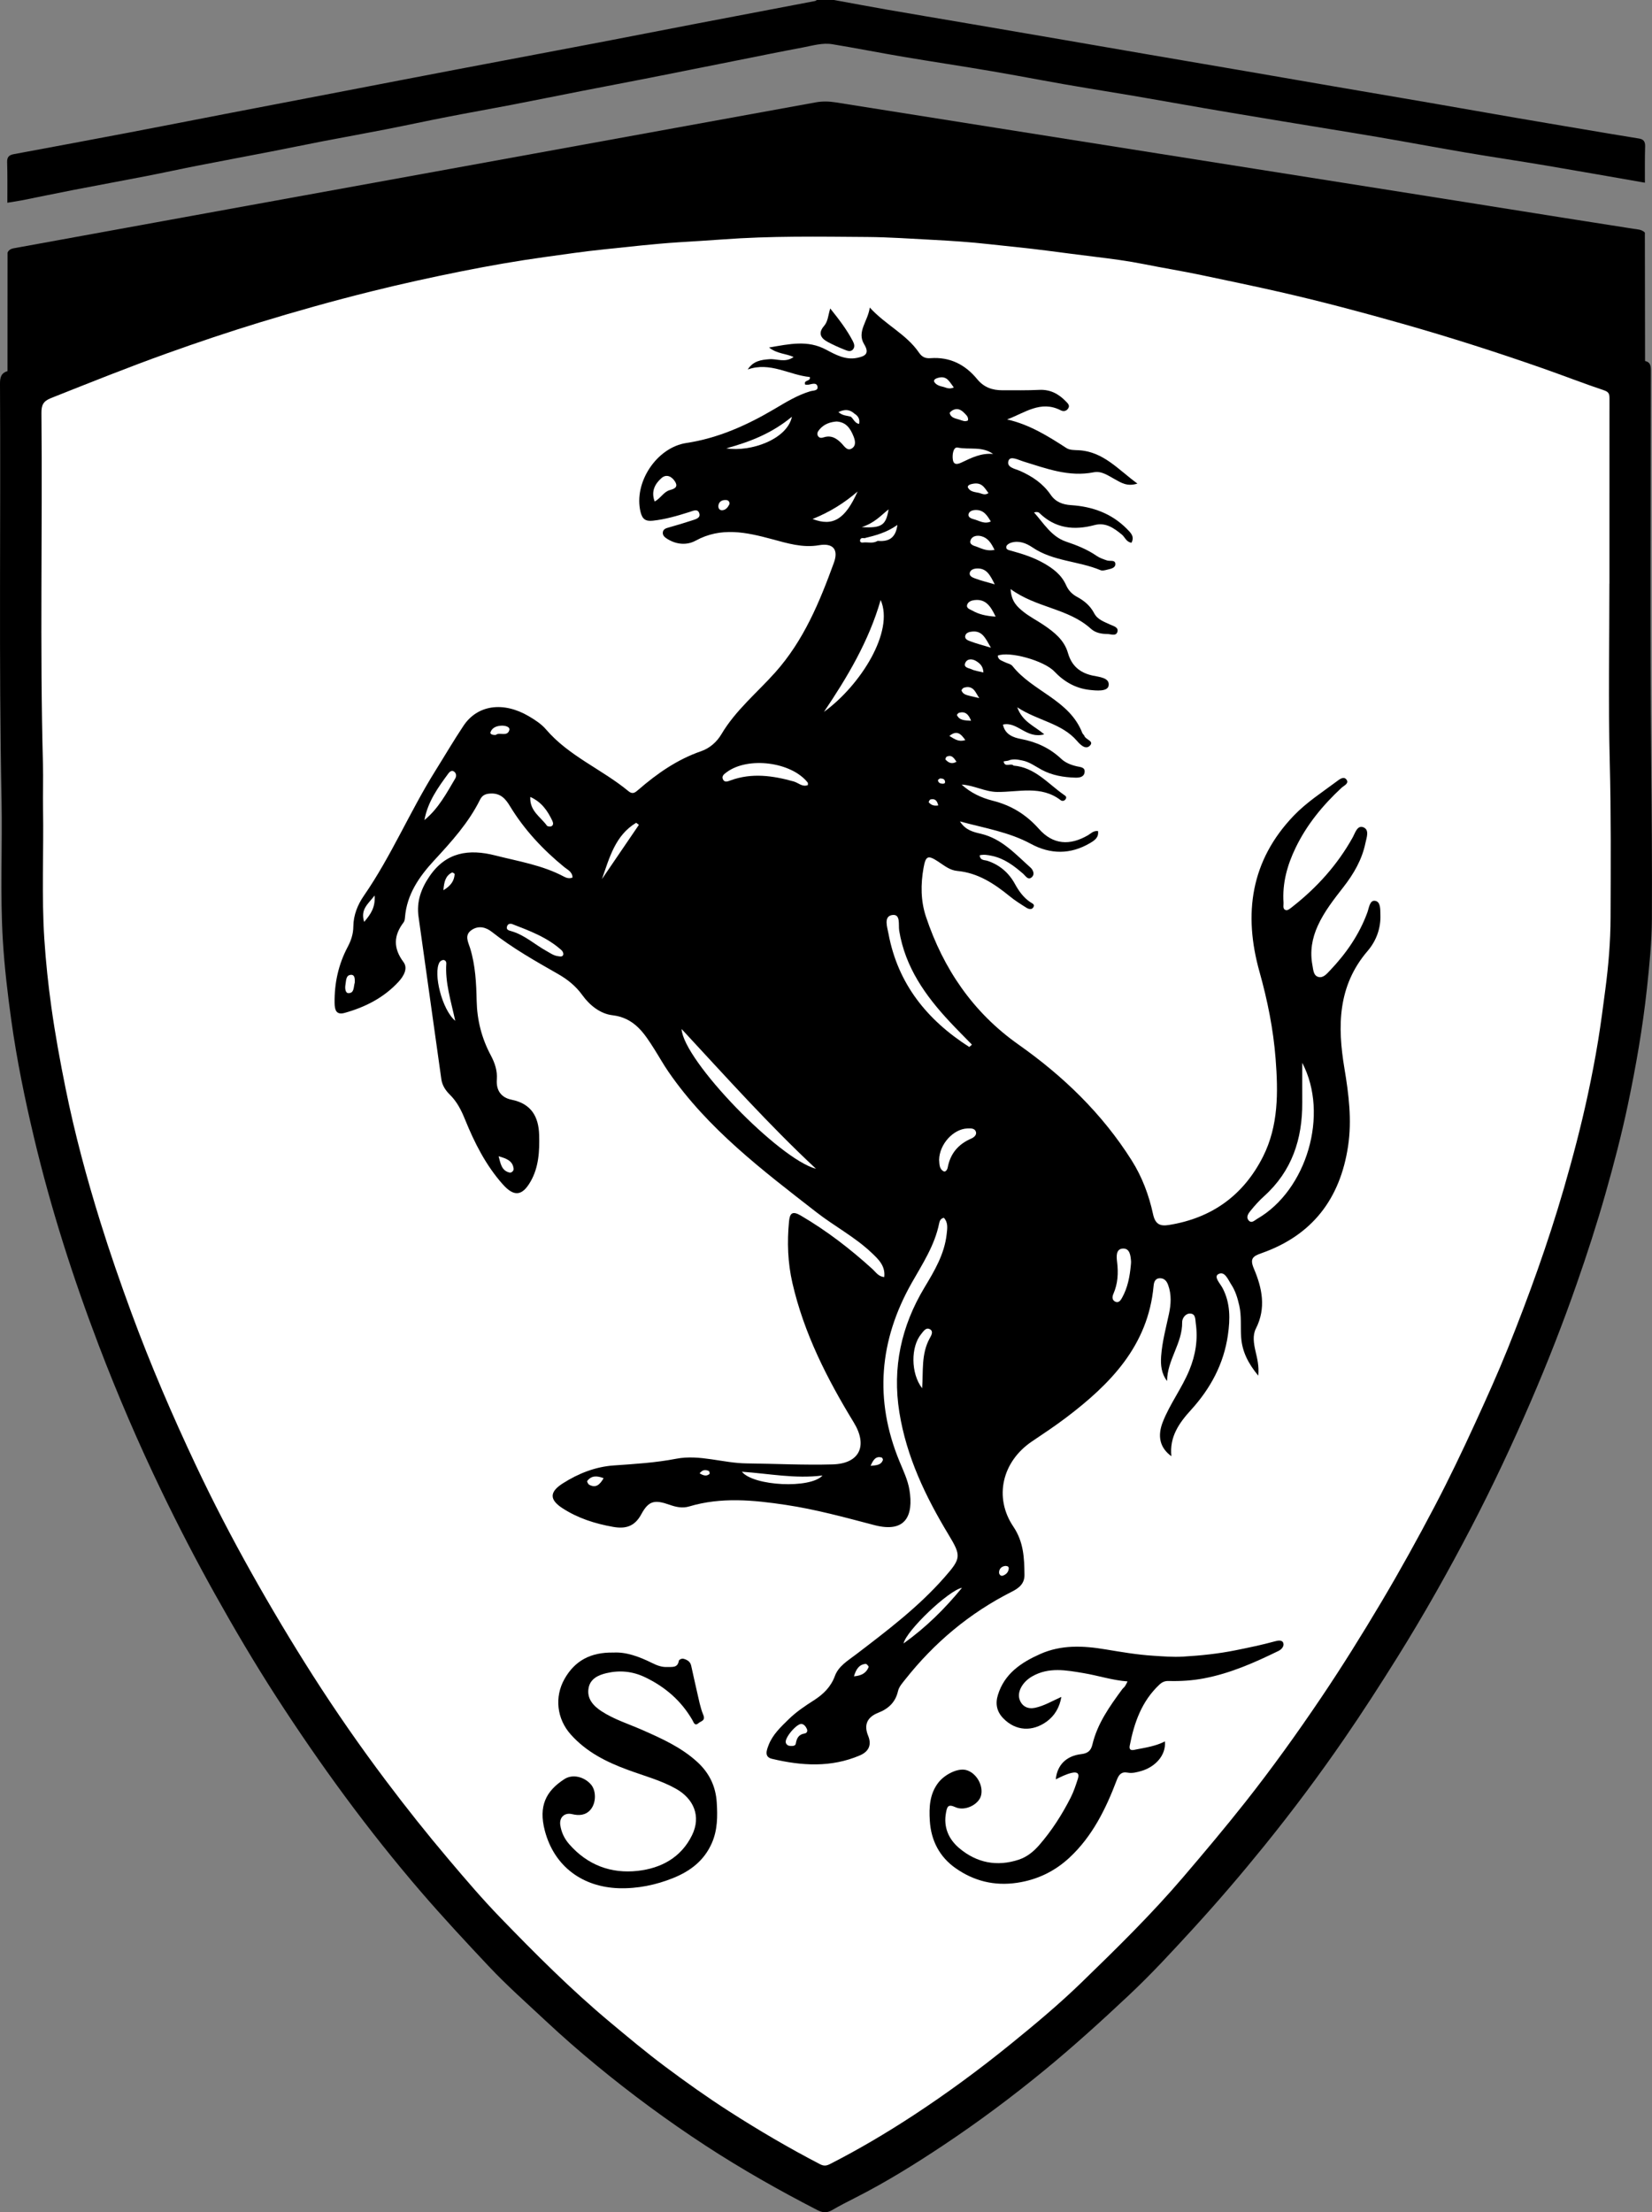 <?xml version="1.0" encoding="UTF-8"?>
<svg id="Layer_1" data-name="Layer 1" xmlns="http://www.w3.org/2000/svg" viewBox="0 0 595.28 796.82">
  <rect x="0" y="0" width="595.28" height="796.82" fill="#808080" stroke="none"/>
  <defs>
    <style>
      .cls-1 {
        fill: #fff;
      }
    </style>
  </defs>
  <path d="M592.77,130.03c1.92.39,2.1,1.71,2.1,3.41-.04,46.74-.34,93.48.12,140.21.19,19.1.34,38.2.25,57.3-.04,8.4-.9,16.81-1.8,25.2-1.52,14.05-3.95,27.93-6.85,41.73-2.26,10.74-5.04,21.36-8.04,31.92-3.12,10.99-6.64,21.86-10.41,32.64-5,14.33-10.53,28.45-16.55,42.38-6.6,15.3-13.68,30.38-21.37,45.15-8.31,15.97-17.14,31.64-26.68,46.92-6.19,9.91-12.51,19.72-19.13,29.34-9.12,13.26-18.75,26.14-28.88,38.65-8.21,10.14-16.68,20.04-25.49,29.66-7.52,8.21-15.05,16.4-23.16,24.01-9.88,9.28-19.91,18.39-30.4,27.01-11.73,9.63-23.87,18.68-36.49,27.08-10.22,6.8-20.65,13.29-31.62,18.86-2.89,1.47-5.79,2.94-8.59,4.57-1.86,1.08-3.42.91-5.28-.05-13.81-7.11-27.31-14.75-40.33-23.25-13.63-8.9-26.72-18.55-39.27-28.89-6.25-5.14-12.35-10.48-18.28-16.02-6.87-6.43-13.93-12.66-20.38-19.51-8.3-8.82-16.56-17.68-24.48-26.87-19.11-22.18-36.32-45.75-52.2-70.31-7.82-12.1-15.13-24.51-22.16-37.1-6.75-12.09-13.12-24.39-19.13-36.85-8.3-17.21-15.86-34.75-22.67-52.61-9.32-24.46-17.29-49.35-23.34-74.83-3.32-13.98-6.21-28.03-8.19-42.27-1.32-9.52-2.45-19.05-3.04-28.65-1.03-16.95-.14-33.92-.48-50.87C-.46,238.11.3,188.22,0,138.33c-.01-2.3.32-3.95,2.7-4.65.73-1.16,1.93-1.64,3.12-2.15,26.56-11.45,53.68-21.36,81.29-29.98,26.22-8.19,52.81-14.86,79.79-20,20.98-4,42.1-7.05,63.37-9.02,13.65-1.27,27.31-2.06,41.01-2.64,14.06-.59,28.12-.55,42.16-.27,13.43.27,26.85,1.16,40.26,2.29,31.14,2.63,61.97,7.23,92.55,13.6,27.55,5.74,54.73,12.9,81.62,21.2,20,6.17,39.77,12.99,59.35,20.36,1.96.74,4.24.98,5.55,2.96Z"/>
  <path class="cls-1" d="M579.93,210.24c0,21.44-.42,42.89.13,64.31.48,18.67.35,37.32.29,55.98-.03,8.61-.75,17.23-1.88,25.8-.81,6.16-1.6,12.32-2.6,18.45-1.05,6.44-2.29,12.84-3.65,19.21-2.46,11.49-5.45,22.85-8.72,34.13-5.69,19.61-12.62,38.78-20.23,57.71-3.61,8.96-7.6,17.78-11.63,26.58-4.67,10.19-9.5,20.3-14.71,30.21-6.1,11.61-12.44,23.08-19.15,34.37-6.96,11.71-14.15,23.26-21.76,34.54-8.67,12.85-17.7,25.42-27.31,37.59-7.27,9.2-14.81,18.15-22.42,27.06-11.45,13.4-24.03,25.7-36.65,37.94-8.06,7.81-16.7,15.02-25.44,22.11-11.34,9.2-23.08,17.84-35.29,25.82-9.64,6.3-19.57,12.17-29.85,17.41-1.27.65-2.23.75-3.59.04-11.2-5.81-22.06-12.19-32.69-19-7.96-5.1-15.66-10.58-23.22-16.23-6.8-5.09-13.33-10.56-19.86-16.01-13.97-11.67-26.8-24.53-39.43-37.58-6.47-6.68-12.52-13.77-18.54-20.88-7.84-9.25-15.37-18.72-22.65-28.4-9.26-12.3-18.05-24.93-26.34-37.91-7.73-12.11-15.09-24.43-22.12-36.96-7.09-12.63-13.77-25.48-19.95-38.56-8.54-18.08-16.44-36.44-23.36-55.23-3.97-10.79-7.74-21.65-11.15-32.61-4.93-15.83-9.24-31.83-12.53-48.12-1.96-9.69-3.74-19.38-5.11-29.17-1.15-8.19-2.01-16.39-2.55-24.65-1.01-15.66-.19-31.32-.46-46.97-.09-5.32.11-10.64-.03-15.95-1.15-42.15-.14-84.31-.55-126.47-.03-2.8.59-4.28,3.41-5.4,13.92-5.53,27.83-11.11,41.93-16.16,10.97-3.93,22.02-7.64,33.17-11.06,13.3-4.07,26.69-7.82,40.18-11.18,10.84-2.7,21.77-5.1,32.73-7.29,9.93-1.98,19.91-3.74,29.94-5.12,7.07-.98,14.15-2.03,21.27-2.76,8.98-.92,17.94-1.98,26.96-2.56,5.24-.34,10.49-.63,15.73-1.02,17.41-1.31,34.84-1.02,52.26-.89,7.98.06,15.98.64,23.96,1.05,6.58.34,13.18.79,19.73,1.52,7.02.79,14.06,1.43,21.07,2.35,5.83.76,11.68,1.53,17.52,2.24,5.83.71,11.66,1.47,17.41,2.62,6.88,1.38,13.81,2.49,20.68,3.94,9.56,2.01,19.11,3.99,28.63,6.16,14.79,3.38,29.44,7.28,44.02,11.42,16.9,4.8,33.63,10.15,50.21,15.95,7.46,2.61,14.83,5.49,22.32,8,1.79.6,1.9,1.5,1.9,2.95-.02,12.35-.01,24.7-.01,37.05v29.59Z"/>
  <g>
    <path d="M419.77,627.28c.43,5.07-3.64,9.17-8.45,10.58-1.59.46-3.28.93-4.99.61-2.28-.42-3.19.75-3.94,2.74-3.92,10.34-8.77,20.2-17,27.86-5.3,4.93-11.6,8-18.91,9.08-8.15,1.21-15.52-.62-22.12-5.25-5.82-4.08-8.87-9.98-9.31-17.08-.3-4.83-.09-9.65,3.06-13.74,2.2-2.86,6.95-5.38,10.07-4.53,3.67,1,6.32,5.65,5.29,9.3-.89,3.15-5.8,5.62-9.2,4.06-2.68-1.23-2.99-.14-3.38,1.96-1,5.27.97,9.61,4.78,12.82,6.27,5.28,13.58,6.73,21.46,4.12,2.93-.97,5.31-2.91,7.32-5.22,4.53-5.2,8.23-10.98,11.35-17.12,1.09-2.14,1.85-4.46,2.59-6.75.63-1.93-.17-2.63-2.2-2.17-2.03.46-3.86,1.42-5.75,2.34.47-5.07,3.72-8.45,9.13-9.08,2.34-.27,3.52-1.17,4.06-3.45,1.79-7.57,6.22-13.76,10.72-19.89.3-.41.75-.72,1.03-1.14.36-.53.62-1.13.92-1.71-5.44-.4-10.56-2.11-15.83-2.99-6.28-1.05-12.58-2.28-18.61,1.21-3.42,1.98-5.42,5.53-4.46,8.3.86,2.48,2.98,3.53,5.57,2.98,3.31-.71,6.17-2.45,9.48-3.93-.63,3.79-2.42,6.77-5.21,8.82-5.12,3.77-11.2,3.58-15.75-1.13-2.34-2.42-2.88-5.24-1.91-8.38,2.36-7.69,8.38-11.7,15.21-14.74,7.61-3.4,15.49-3.03,23.54-1.69,5.71.95,11.43,1.93,17.26,2.3,3.57.23,7.16.52,10.7.31,6.37-.37,12.73-1.03,19.02-2.3,4.75-.96,9.48-1.94,14.15-3.22.97-.26,2.57-.61,2.97.66.36,1.13-.64,2.28-1.74,2.81-8.63,4.21-17.36,8.09-26.9,9.89-4.21.8-8.4,1.05-12.64.94-1.37-.04-2.35.35-3.37,1.31-6.38,5.97-9.09,13.7-10.69,21.96-.43,2.22,1.48,1.55,2.37,1.38,3.5-.67,7.05-1.22,10.31-2.89Z"/>
    <path d="M221.02,595.23c4.53-.29,9.32,1.45,13.94,3.75,1.77.88,3.51,1.54,5.52,1.45,1.76-.08,3.7.38,4.13-2.25.05-.3.91-.98,1.9-.66,1.34.42,2.24,1.08,2.55,2.43.71,3.09,1.34,6.19,2.07,9.27.68,2.83,1.17,5.76,2.28,8.43.91,2.18-.88,2.24-1.72,3-1.38,1.24-1.78-.41-2.17-1.07-4.04-6.99-9.81-11.98-17.06-15.46-4.54-2.18-9.2-2.6-13.95-1.48-2.87.68-5.78,1.97-6.41,5.31-.73,3.87,1.71,6.47,4.59,8.37,4.54,2.98,9.77,4.59,14.72,6.77,7.04,3.11,14.03,6.22,19.86,11.55,4.4,4.02,6.64,8.87,7,14.57.31,4.95.32,9.9-1.79,14.68-2.79,6.33-7.8,10.07-13.86,12.52-6.25,2.53-12.91,3.89-19.64,3.69-12.85-.4-23.26-7.66-26.68-20.8-2.29-8.8.4-14.2,7.09-18.51,2.99-1.92,7.22-.81,9.6,2.01,1.86,2.2,1.89,6.55-.21,9.02-1.72,2.02-4.12,2.21-6.62,1.6-2.72-.66-4.67,1.14-4.27,3.94.38,2.62,1.49,4.92,3.24,6.91,6.56,7.49,15.05,10.66,24.68,9.58,8.38-.94,15.58-4.76,19.53-12.79,3.41-6.92.57-13.19-5.69-16.74-5.44-3.08-11.56-4.68-17.41-6.84-7.73-2.84-14.91-6.42-20.55-12.72-5.05-5.63-5.97-13.52-2.26-20.06,3.69-6.51,9.35-9.62,17.58-9.48Z"/>
  </g>
  <g>
    <g>
      <path d="M363.28,273.98c-.55.09-1.09.17-1.64.26.4,2.38,2.64.44,3.59,1.52,7.68.63,12.35,6.46,18.07,10.47.45.32,1.14.65.8,1.4-.39.85-1.29,1.05-1.9.58-7.06-5.43-15.15-2.88-22.87-2.96-4.45-.05-8.34-2.42-12.82-2.66,3.22,2.95,7.12,4.78,11.14,5.79,6.74,1.69,12.09,4.97,16.74,10.2,5.05,5.69,11.12,6.08,17.7,2.23,1.02-.6,1.83-1.64,3.56-1.49.35,2.35-1.25,3.39-2.9,4.36-7.04,4.14-14.25,4.07-21.28.26-7.87-4.26-16.54-5.63-25.57-8.08,2.05,3.22,4.9,3.82,7.57,4.45,7.54,1.78,12.44,7.34,17.85,12.16.92.82,1.55,2.3.67,3.28-1.43,1.6-2.43-.27-3.29-1.02-3.36-2.92-6.83-5.55-11.33-6.48-1.47-.3-2.89-.57-4.36-.18.2,1.94,1.78,1.64,2.81,1.98,4.41,1.46,7.7,4.33,9.88,8.3,1.43,2.6,3.06,4.88,5.48,6.54.75.51,1.87.82,1.15,1.94-.6.94-1.72.59-2.47.12-2.05-1.29-4.12-2.58-5.99-4.11-5.61-4.57-11.5-8.47-18.97-9.15-2.69-.25-4.7-1.97-6.86-3.38-3.66-2.39-4.47-2.09-5.25,2.27-1.05,5.91-1.04,11.87.87,17.6,6.27,18.81,17.02,34.54,33.3,46.02,16.21,11.43,30.19,24.9,40.83,41.75,3.79,6.01,6.22,12.54,7.7,19.37.78,3.62,2.51,4.41,5.68,3.9,15.48-2.46,26.9-10.68,33.94-24.62,5.62-11.14,5.47-23.27,4.54-35.27-.82-10.6-2.91-20.99-5.8-31.29-5.84-20.8-3.25-40.03,12.38-56.29,4.58-4.76,10.07-8.29,15.29-12.19,1.04-.77,2.6-2.1,3.61-.83,1.16,1.44-.86,2.22-1.73,3.03-6.74,6.26-12.5,13.24-16.53,21.58-3.03,6.26-4.84,12.78-4.36,19.8.07.96-.45,2.41.94,2.68.65.13,1.57-.68,2.25-1.21,8.83-6.92,16.2-15.08,21.7-24.93.88-1.57,1.67-4.56,3.84-3.72,2.33.9,1.19,3.71.77,5.73-1.23,5.93-4.19,11.02-7.86,15.74-3.45,4.44-6.95,8.84-9.3,14.01-2.07,4.54-2.88,9.27-1.93,14.21.31,1.62.33,3.73,2.14,4.23,1.73.48,3.05-1.13,4.18-2.32,5.82-6.11,10.55-12.92,13.48-20.92.59-1.62.84-4.46,2.75-4.18,2.1.3,1.87,3.15,1.94,5.01.2,4.92-1.54,9.49-4.61,13.06-10.81,12.59-10.88,27.14-8.36,42.23,1.56,9.33,2.75,18.61,1.32,28.09-2.86,18.97-12.91,32.08-31.12,38.5-3.16,1.11-4.38,1.93-2.81,5.61,2.96,6.96,4.48,14.17.72,21.57-1.26,2.47-.77,5.35-.16,8.07.59,2.62,1.34,5.23,1.01,8.89-3.72-4.5-5.82-8.75-6.17-13.88-.26-3.78.18-7.59-.67-11.36-.61-2.7-1.4-5.32-2.91-7.61-1.15-1.75-2.33-5-4.66-3.7-1.72.96.71,3.39,1.56,5.02,2.84,5.41,2.74,11.18,1.91,16.92-1.49,10.38-6.26,19.23-13.29,26.95-4.25,4.66-7.84,9.69-7.07,16.68-4.13-3-5.13-7.18-3.09-12.36,2.57-6.52,6.87-12.13,9.55-18.63,2.27-5.51,3.15-11.07,2.32-16.92-.2-1.44,0-3.43-2.06-3.47-1.73-.03-2.87,1.78-2.84,3.12.13,7.53-5.4,13.58-5.44,21.17-2.06-2.69-2.37-5.77-2.13-9,.38-5.18,1.74-10.17,2.82-15.21.74-3.46.94-6.94-.29-10.34-.49-1.34-1.31-2.48-2.93-2.47-1.85,0-2.21,1.5-2.33,2.84-2,21.47-15.54,35.26-31.53,47.38-3.99,3.02-8.18,5.79-12.33,8.59-10.65,7.19-13.81,20.07-6.67,30.66,3.72,5.52,3.94,11.27,4.01,17.34.04,3.3-2.08,4.85-4.62,6.13-15.16,7.66-27.86,18.3-38.38,31.61-1.04,1.32-2.21,2.57-2.59,4.23-.9,3.94-3.45,6.3-7.06,7.71-4,1.56-5.32,4.32-3.68,8.32,1.38,3.37.11,5.73-2.94,7.04-10.39,4.47-21.07,3.79-31.73,1.25-2.89-.69-1.87-3.18-1.21-4.92,1.44-3.78,4.37-6.52,7.2-9.29,2.73-2.67,5.88-4.8,9.09-6.84,3.4-2.17,6.14-4.81,7.6-8.77,1.32-3.59,4.65-5.51,7.54-7.72,11.24-8.58,22.53-17.1,31.92-27.79,6.05-6.88,6.13-7.74,1.52-15.37-8.3-13.74-15.16-28.03-17.74-44.08-2.59-16.14.68-31.08,9.05-44.99,3.61-6,7.2-12.01,7.99-19.18.23-2.07.6-4.17-1-5.91-1.21.23-1.53,1.14-1.71,2.02-1.6,7.91-5.97,14.53-9.86,21.39-11.73,20.7-13.58,42.12-4.44,64.3,1.39,3.36,3.02,6.76,3.6,10.29,1.5,9.16-1.28,15.66-12.63,12.69-10.58-2.77-21.11-5.67-31.94-7.29-11.62-1.74-23.24-2.89-34.78.56-2.48.74-4.79.21-7.12-.61-5.37-1.89-7.51-1.45-10.14,3.4-2.38,4.42-5.63,5.38-10.19,4.57-6.51-1.15-12.68-3.12-18.24-6.73-4.69-3.05-4.76-5.83.17-8.96,5.54-3.53,11.68-5.96,18.29-6.43,7.56-.53,15.05-.97,22.56-2.42,8.42-1.62,16.85,1.59,25.36,1.68,10.32.11,20.66.65,30.97.36,9.77-.27,12.75-6.73,7.62-15.12-9.61-15.74-17.93-32.07-22.1-50.21-1.69-7.33-1.94-14.75-1.22-22.21.28-2.85,1.14-3.9,4.23-2.09,9.36,5.48,17.87,12.03,25.87,19.31,1.2,1.09,2.09,2.66,4.21,2.85.49-4.06-2.16-6.48-4.61-8.8-5.99-5.66-13.34-9.51-19.81-14.54-19.43-15.12-39.11-29.97-53.32-50.58-1.81-2.62-3.37-5.42-5.07-8.11-3.67-5.79-7.18-11.35-15.19-12.29-4.28-.5-8.17-3.58-10.77-7.21-2.4-3.34-5.44-5.74-8.84-7.67-8.18-4.66-16.36-9.28-23.78-15.13-2.07-1.63-4.67-2.4-7.21-.74-2.85,1.86-1.29,4.44-.63,6.59,1.91,6.19,2.22,12.58,2.36,18.94.15,7.01,1.81,13.52,5.08,19.64,1.47,2.76,2.42,5.58,2.19,8.7-.3,3.98,1.57,6.56,5.32,7.32,7.08,1.43,9.75,6.08,9.93,12.73.16,5.81-.13,11.62-3.13,16.8-3,5.19-5.95,5.46-9.94.99-6.15-6.89-10.25-15.04-13.69-23.52-1.33-3.28-2.88-6.33-5.44-8.84-1.54-1.51-2.73-3.34-3.04-5.5-2.76-19.52-5.46-39.04-8.22-58.56-.77-5.45.91-10.1,3.94-14.55,5.98-8.79,14.23-9.95,23.71-7.53,8.37,2.13,16.97,3.48,24.73,7.62.92.49,1.95.82,3.1.34-.04-2.08-1.79-2.81-2.96-3.76-7.71-6.29-14.41-13.45-19.6-21.99-1.52-2.51-3.26-4.61-6.76-4.52-1.95.05-3.17.54-4.01,2.23-4.1,8.28-10.23,15.05-16.42,21.75-5.47,5.91-9.94,12.28-10.62,20.64-.05.6-.13,1.3-.47,1.75-3.67,4.79-3.8,9.33-.06,14.35,1.69,2.27.06,5.06-1.74,7.03-5.29,5.77-12.01,9.18-19.44,11.26-3.16.89-3.62-1.19-3.65-3.57-.1-7.12,1.38-13.9,4.72-20.19,1.24-2.34,2.01-4.69,2.03-7.35.04-4.09,1.55-7.84,3.79-11.07,9.88-14.29,16.6-30.37,25.78-45.04,3.38-5.4,6.6-10.91,10.14-16.21,5.01-7.51,14.33-8.83,23.55-3.4,2.21,1.3,4.49,2.78,6.13,4.69,8.27,9.68,20.2,14.39,29.76,22.3,1.47,1.22,2.38.5,3.49-.46,6.81-5.91,14.1-10.99,22.74-13.97,3.05-1.05,5.63-3.35,7.24-6.08,5.12-8.64,12.85-14.94,19.41-22.28,10.26-11.49,15.98-25.34,21.13-39.49,1.79-4.91-.43-7.18-5.38-6.32-5.9,1.03-11.47-.72-17.02-2.21-9.22-2.48-18.27-4.44-27.42.57-3.11,1.7-6.83,1.43-10.06-.54-.86-.53-1.91-1.23-1.76-2.46.15-1.25,1.25-1.5,2.31-1.8,2.78-.78,5.54-1.61,8.28-2.51,1.25-.41,3.09-.84,2.55-2.53-.56-1.79-2.17-.91-3.49-.5-4.34,1.37-8.7,2.67-13.27,3.15-2.62.28-3.79-.57-4.42-3.2-2.53-10.53,5.81-23.17,16.53-24.79,11.44-1.73,21.79-6.38,31.64-12.19,4.2-2.48,8.3-5.03,13.01-6.44,1.05-.31,2.92-.12,2.59-1.71-.31-1.52-1.93-.92-3.11-.68-.41.08-.86.01-1.31.01-.75-1.82,2.11-1.04,1.64-2.76-7.37-.68-14.24-5.57-22.35-2.71,1.99-3.1,4.89-3.48,7.79-3.7,2.77-.22,5.67,1.4,8.74-.79-2.82-1.29-5.93-1.11-8.85-3.42,7.42-1.28,13.94-2.76,20.52.76,3.43,1.83,7.05,3.83,11.23,2.96,2.65-.55,4.66-1.38,2.53-4.87-2.78-4.56,1.36-8.29,2.01-13.25,5.73,6.28,13.21,9.61,17.74,16.25,1.11,1.63,2.36,2.12,4.17,1.99,6.93-.52,12.49,2.31,16.76,7.52,2.48,3.03,5.53,4.05,9.18,4.04,4.4-.01,8.81.07,13.21-.14,4-.2,7.05,1.46,9.67,4.21.59.62,1.43,1.34.84,2.35-.62,1.06-1.68,1.35-2.77.79-7.21-3.7-12.96.94-19.31,3.3,8.05,1.82,14.75,6.01,21.42,10.33,1.16.75,2.92.68,4.41.76,8.9.52,14.19,6.96,21.12,12.01-3.69,1.19-5.87-.33-8.1-1.54-2.4-1.3-4.76-3.09-7.63-2.53-8.96,1.78-17.09-1.36-25.35-3.89-1.81-.55-4.67-2.12-5.34-.34-.93,2.5,2.42,2.97,4.18,3.76,4.4,1.97,8.23,4.54,10.98,8.56,1.78,2.6,4.28,3.55,7.38,3.75,7.64.5,14.55,2.94,20.07,8.53,1.33,1.35,2.88,2.71,1.68,5.01-1.93-.27-2.34-2.02-3.47-2.94-2.89-2.36-5.85-4.49-9.86-3.42-7.39,1.97-14.14,1.23-19.87-4.36-.37-.36-1.01-.44-1.92-.2,3.5,3.93,6.28,8.74,11.55,10.52,3.93,1.32,7.65,2.81,11.06,5.16,1.09.75,2.43,1.19,3.7,1.62,1.06.36,2.94-.34,2.99,1.25.05,1.57-1.81,1.78-3.1,2.11-.72.19-1.61.4-2.24.14-7.96-3.34-17.08-3.16-24.49-8.18-2.28-1.54-4.86-2.59-7.73-1.72-.65.2-1.53.73-1.69,1.28-.35,1.21.82,1.38,1.66,1.61,4.1,1.13,8.13,2.4,11.87,4.54,3.37,1.93,6.32,4.17,7.96,7.84.82,1.85,2.1,3.25,3.95,4.24,2.57,1.37,4.77,3.21,6.17,5.89,1.22,2.34,3.63,3.08,5.82,4.11,1.15.54,3.08.95,2.55,2.64-.52,1.63-2.34.75-3.61.74-2.16-.02-4.29-.4-5.95-1.91-8.14-7.37-19.57-7.45-28.91-14.27.25,4.58,2.49,6.46,4.64,8.19,2.24,1.79,4.85,3.11,7.24,4.72,3.82,2.58,7.44,5.43,8.78,10.1,1.32,4.59,4.22,7.1,8.84,8.13,2.35.52,6.34.74,5.81,3.67-.39,2.18-4.46,1.77-6.93,1.49-5-.57-9.16-2.97-12.62-6.63-3.72-3.92-16.24-7.39-20.38-5.7.09,1.55,1.44,1.78,2.48,2.32.94.49,2.23.68,2.82,1.43,7.26,9.21,20.52,12.15,25.15,24.09.16.41.63.7.77,1.11.47,1.35,3.72,1.84,1.87,3.57-1.54,1.43-3.42-.51-4.56-1.82-5.55-6.42-13.97-7.17-21.52-12.09,1.94,5.28,6.01,6.58,9.73,9.73-6.46,1.78-9.61-4.71-14.88-3.51.73,3.61,3.74,4.67,6.53,5.2,5.55,1.05,10.34,3.26,14.46,7.13,1.56,1.46,3.58,2.24,5.69,2.72,1.26.29,3.07.28,2.72,2.27-.3,1.69-2.05,1.83-3.31,1.8-4.22-.12-8.37-.81-12.16-2.85-2.28-1.23-4.37-2.84-6.99-3.34-1.71-.36-3.41-.67-5.1.09Z"/>
      <path d="M299.16,111.1c3.21,4,6,7.65,8.15,11.77.5.96.82,2.05.06,2.97-.84,1.02-2.03.51-2.95.15-2.1-.83-4.17-1.76-6.15-2.82-2.57-1.37-3.56-3.21-1.32-5.78,1.41-1.61,1.45-3.81,2.22-6.3Z"/>
    </g>
    <g>
      <g>
        <path class="cls-1" d="M245.6,370.63c15.87,17.09,31.39,34.46,48.44,50.35-13.26-3.44-47.78-39-48.44-50.35Z"/>
        <path class="cls-1" d="M469.24,382.79c9.79,18.6,1.59,45.96-16.22,56.21-.95.54-2.07,1.86-3.17.47-.89-1.13-.01-2.41.7-3.29,1.52-1.88,3.14-3.71,4.94-5.32,10.06-9.05,13.85-20.62,13.76-33.8-.03-4.76,0-9.51,0-14.27Z"/>
        <path class="cls-1" d="M349.27,377.11c-15.17-9.69-25.74-22.71-29.12-40.84-.44-2.36-1.8-6.19,1.3-6.69,3.19-.51,2.22,3.53,2.57,5.65,2.15,13.16,9.45,23.42,18.25,32.84,2.6,2.78,5.3,5.47,7.96,8.19-.32.28-.63.56-.95.84Z"/>
        <path class="cls-1" d="M296.9,256.41c8.48-12.58,16.2-25.54,20.43-40.3,4.98,11.28-7.18,30.68-20.43,40.3Z"/>
        <path class="cls-1" d="M291.11,282.77c-2.01.8-3.4-.82-5.08-1.29-7.55-2.12-15.11-3.19-22.75-.41-.92.33-2.18.94-2.78-.38-.55-1.2.48-1.92,1.35-2.56,7.71-5.71,23.32-3.72,29.2,3.74.15.19.04.57.06.9Z"/>
        <path class="cls-1" d="M338.4,417.73c.13-5.66,5.14-11.1,10.18-11.28,1.22-.04,2.68-.14,3.09,1.24.33,1.12-.72,1.98-1.71,2.41-4.65,2-7.53,5.4-8.46,10.41-.15.8-.81,1.73-1.45,1.39-1.7-.9-1.51-2.76-1.65-4.17Z"/>
        <path class="cls-1" d="M407.48,455.73c-.38,4.09-1.13,8.09-3.16,11.71-.45.81-1.17,2.01-2.45,1.4-1.18-.56-1.14-1.75-.69-2.77,1.64-3.72,1.84-7.57,1.35-11.54-.24-1.96-.45-4.64,2.01-4.81,2.61-.18,2.86,2.52,3.02,4.65.03.45-.05.9-.08,1.36Z"/>
        <path class="cls-1" d="M301.48,151.82c3.47.24,4.91,2.53,5.99,5.12.65,1.56,1.16,3.47-.47,4.55-1.68,1.1-2.7-.7-3.7-1.74-1.79-1.86-3.74-3.09-6.44-2.24-.74.23-1.52.37-2.05-.38-.65-.94-.05-1.81.49-2.45,1.65-1.98,3.92-2.7,6.18-2.86Z"/>
        <path class="cls-1" d="M267.32,530.09c9.86.68,19.15,2.61,29.06,1.36-4.27,4.82-24.82,3.85-29.06-1.36Z"/>
        <path class="cls-1" d="M332.28,500.03c-4.14-5.37-4.1-14.97-.36-19.5.79-.96,1.74-2.62,3.24-1.72,1.31.79.36,2.3-.17,3.26-3.09,5.65-2.26,11.88-2.71,17.96Z"/>
        <path class="cls-1" d="M346.65,571.89c-6.33,7.71-12.99,14.25-21.07,20.06,1.01-4.64,16.19-19.09,21.07-20.06Z"/>
        <path class="cls-1" d="M184.45,332.79c6.19,2.4,12.7,4.76,17.95,9.52.37.33.69,1.09.57,1.52-.27.93-1.17.66-1.88.57-1.55-.18-2.76-1.08-4.08-1.81-4.33-2.38-8.02-5.9-12.93-7.25-.85-.23-1.84-.53-1.32-1.81.24-.6.72-.93,1.69-.75Z"/>
        <path class="cls-1" d="M152.94,295.37c1.17-6.56,4.91-11.75,8.72-16.91.44-.59,1.22-1.1,1.97-.54.83.62.9,1.64.42,2.46-3.17,5.37-6.11,10.91-11.11,14.99Z"/>
        <path class="cls-1" d="M285.36,150.09c-1.69,8.15-14.85,12.8-23.66,11.4,8.83-2.42,16.58-5.52,23.66-11.4Z"/>
        <path class="cls-1" d="M164.04,367.68c-4.8-4.04-8-17.09-5.67-21.08.25-.42.92-.84,1.39-.83.57,0,1.11.52,1.06,1.24-.47,6.86,1.65,13.39,3.22,20.67Z"/>
        <path class="cls-1" d="M230.22,297.09c-4.44,6.51-8.87,13.02-13.31,19.53,2.7-7.67,4.77-15.74,12.33-20.27.33.25.65.5.98.74Z"/>
        <path class="cls-1" d="M292.79,186.93c6.28-2.5,11.5-5.82,16.24-9.9-4.48,9.99-8.87,12.73-16.24,9.9Z"/>
        <path class="cls-1" d="M235.91,180.64c-1.36-3.57.03-6.32,2.43-8.43,1.8-1.58,3.76-.62,4.91,1.27,1.23,2-.27,2.6-1.87,3.04-2.25.62-3.28,2.93-5.48,4.12Z"/>
        <path class="cls-1" d="M191.08,287.05c4.12,1.84,6.24,5.01,7.94,8.57.34.72.48,1.56-.31,1.97-.42.22-1.41.11-1.64-.21-2.25-3.13-6.27-5.29-5.99-10.33Z"/>
        <path class="cls-1" d="M288.84,620.92c.98.2,1.48.92,1.88,1.75.42.88-.02,1.59-.77,1.7-2.18.34-2.87,1.72-3.2,3.67-.14.83-1.1.86-1.87.83-.8-.04-1.45-.35-1.72-1.16-.56-1.66,3.86-6.92,5.68-6.79Z"/>
        <path class="cls-1" d="M311.49,193.84c4.01-.97,8-2.01,11.88-4.78-.65,5.05-3.43,6.08-7.18,5.77-1.62-.09-3.59,1.49-4.7-.99Z"/>
        <path class="cls-1" d="M127.84,353.91c-.48,1.51-.11,3.79-2.25,3.81-1.2.01-1.33-1.86-1.11-3.05.26-1.39.09-3.46,1.99-3.55,1.48-.07,1.4,1.6,1.37,2.79Z"/>
        <path class="cls-1" d="M131.22,332.05c-1.41-4.49,1.31-6.36,3.78-9.5.27,4.27-1.34,6.64-3.78,9.5Z"/>
        <path class="cls-1" d="M179.67,416.46c2.53.76,5.07,1.47,5.41,4.5.08.74-.74,1.54-1.49,1.37-2.95-.69-3.23-3.42-3.92-5.87Z"/>
        <path class="cls-1" d="M310.51,189.86c4.61-1.49,6.89-4.17,9.68-6.4-.93,5.69-2.44,6.84-9.68,6.4Z"/>
        <path class="cls-1" d="M178.68,264.7c-1.13.11-2.2-.25-1.93-.99.63-1.75,2.38-2.29,4.07-2.34,1.14-.03,3.08.36,2.69,1.65-.74,2.46-3.55.59-4.83,1.67Z"/>
        <path class="cls-1" d="M307.71,603.79c.8-2.67,1.9-4.28,4.25-4.49.33-.03,1.14.91,1.05,1.13-.83,2.08-2.45,3.11-5.3,3.36Z"/>
        <path class="cls-1" d="M159.78,320.64c.24-3.11.79-5.21,3.09-6.37.19-.1.97.39.96.57-.16,2.43-1.38,4.21-4.05,5.8Z"/>
        <path class="cls-1" d="M217.51,532.41c-1.36,2.33-2.76,3.67-5.18,2.38-.4-.21-.87-1.17-.74-1.35,1.46-1.96,3.39-1.98,5.91-1.03Z"/>
        <path class="cls-1" d="M262.83,181.63c-.54,1.1-1.33,2.1-2.62,2.15-1.09.05-1.51-.94-1.32-1.87.29-1.39,1.44-1.88,2.73-1.81.78.04,1.37.55,1.21,1.53Z"/>
        <path class="cls-1" d="M313.71,527.98c1.02-2.4,2-3.55,3.97-3.02.24.06.56.72.46.95-.72,1.82-2.27,1.85-4.43,2.06Z"/>
        <path class="cls-1" d="M362.34,564.02c.6.06,1.21.14,1.15.96-.11,1.34-1.03,2.17-2.15,2.55-.8.27-1.41-.56-1.34-1.31.12-1.31.99-2.08,2.34-2.2Z"/>
        <path class="cls-1" d="M306.6,150.08c-1.38-.4-2.94-.29-4.49-1.66,2.25-1.06,4.01-1,5.71.52.13.96-.21,1.41-1.22,1.13Z"/>
        <path class="cls-1" d="M311.49,193.84c1.35,1.35,3.21.29,4.7.99-1.65,1.06-3.51.35-5.26.58-.64.09-1.22-.21-.96-1.01.24-.74.92-.59,1.51-.56Z"/>
        <path class="cls-1" d="M252.09,530.67c1.15-1.45,2.26-1.33,3.35-.83.21.1.35.95.2,1.07-1.06.9-2.17.59-3.55-.25Z"/>
        <path class="cls-1" d="M306.6,150.08c.41-.38.81-.75,1.22-1.13,1.39.84,2.11,1.98,1.74,3.75-1.58-.32-2-1.78-2.96-2.61Z"/>
      </g>
      <g>
        <path class="cls-1" d="M357.86,163.52c-4.22-.42-7.71,1.32-11.24,3-1.25.59-2.88,1.21-3.25-.83-.32-1.74.09-4.82,1.73-4.48,4.19.86,8.8-.57,12.76,2.31Z"/>
        <path class="cls-1" d="M358.76,222.1c-3.47-.22-6.08-.84-8.45-2.2-.8-.46-2.25-.79-1.78-2.15.36-1.03,1.48-1.47,2.58-1.6,4.11-.5,5.85,2.2,7.66,5.95Z"/>
        <path class="cls-1" d="M357.06,233.29c-3.33-1.01-5.35-1.52-7.28-2.26-.9-.34-2.3-.76-1.94-2.1.29-1.09,1.51-1.37,2.61-1.46,3.44-.27,4.57,2.21,6.61,5.82Z"/>
        <path class="cls-1" d="M358.38,198.06c-2.69.53-4.48-.4-6.24-1.07-1.04-.4-3.06-.73-2.38-2.47.58-1.51,2.38-1.79,3.89-1.38,2.35.63,3.54,2.49,4.72,4.93Z"/>
        <path class="cls-1" d="M358.46,210.48c-2.99-.87-5.12-1.38-7.15-2.15-.87-.33-2.22-.85-1.83-2.14.31-1.02,1.47-1.39,2.56-1.43,3.46-.12,4.69,2.29,6.41,5.72Z"/>
        <path class="cls-1" d="M357.04,187.83c-2.38,1.07-4.21-.32-6.13-.8-.87-.22-2.29-.72-1.86-2.01.32-.97,1.54-1.33,2.64-1.33,2.82,0,4.04,1.98,5.34,4.14Z"/>
        <path class="cls-1" d="M354.36,242.21c-1.69-.43-3.05-.57-4.2-1.12-1.01-.48-3.17-.6-2.29-2.42.74-1.53,2.59-1.4,3.94-.53,1.22.79,2.45,1.74,2.55,4.07Z"/>
        <path class="cls-1" d="M348.79,151.44c-1.07.58-2.05.04-3.03-.28-1.4-.46-3.09-.57-3.54-2.34-.07-.26.69-.88,1.17-1.12,1.61-.8,2.93-.13,4.06,1.04.72.75,1.6,1.43,1.34,2.7Z"/>
        <path class="cls-1" d="M356.18,177.61c-1.36.94-2.43.12-3.55-.11-1.44-.3-3.03-.38-3.82-1.84-.29-.53.3-1.04.94-1.22,1.64-.46,3.26-.54,4.57.76.71.7,1.24,1.59,1.86,2.4Z"/>
        <path class="cls-1" d="M343.7,139.57c-1.79.76-2.85-.02-3.97-.27-1.18-.26-2.37-.65-3.05-1.7-.38-.59.24-1.12.78-1.32,1.48-.56,2.97-.64,4.17.59.71.73,1.26,1.62,2.07,2.7Z"/>
        <path class="cls-1" d="M352.87,251.46c-1.79-.42-2.48-.57-3.15-.75-1.27-.34-2.68-.52-3.23-1.96-.08-.22.4-.87.74-1,1.52-.55,2.93-.33,3.96,1.03.43.56.76,1.21,1.67,2.67Z"/>
        <path class="cls-1" d="M349.92,259.6c-2.37-.14-4.15-.1-5.09-2.02-.07-.14.43-.77.76-.85,2.14-.59,3.39.44,4.33,2.88Z"/>
        <path class="cls-1" d="M347.84,266.57c-2.37.74-3.81-.32-5.75-1.5,2.72-2.17,4.13-.81,5.75,1.5Z"/>
        <path class="cls-1" d="M344.67,274.36c-1.79,1.06-2.95.28-3.99-.8-.1-.11.2-.92.48-1.04,1.87-.8,2.57.57,3.51,1.84Z"/>
        <path class="cls-1" d="M338.08,290.1c-1.66.28-2.65-.23-3.41-1.12-.09-.11.31-.95.59-1.02,1.54-.4,2.44.31,2.82,2.14Z"/>
        <path class="cls-1" d="M338.71,280.37c.93.01,1.63.19,1.81,1.04.19.85-.49.89-1.04.86-.77-.05-1.42-.42-1.49-1.25-.02-.22.52-.48.72-.64Z"/>
      </g>
    </g>
  </g>
  <g>
    <path d="M592.77,130.03c-16.03-5.98-32.09-11.91-48.38-17.15-19.01-6.11-38.13-11.81-57.46-16.86-18.43-4.81-37-8.95-55.67-12.62-9.59-1.89-19.27-3.39-28.95-4.85-8.27-1.25-16.56-2.23-24.84-3.43-5.7-.82-11.47-1.09-17.21-1.63-9.89-.94-19.79-1.76-29.73-2.19-3.4-.14-6.81-.14-10.2-.39-13.25-1.01-26.52-.46-39.78-.44-9.2.02-18.41.48-27.6,1.01-8.29.48-16.59,1.13-24.84,2.07-10.4,1.19-20.8,2.49-31.18,3.94-15.05,2.09-29.98,4.81-44.83,7.93-14.33,3.02-28.54,6.61-42.68,10.5-17.08,4.71-33.93,10.11-50.65,15.92-16.49,5.73-32.79,12-48.82,18.92-2.39,1.03-4.84,1.94-7.25,2.91,0-14.23.01-28.46.02-42.7.63-1.42,2-1.5,3.24-1.73,22.86-4.15,45.71-8.34,68.58-12.48,29.19-5.28,58.37-10.61,87.56-15.91,43.95-7.99,87.9-15.97,131.84-23.98,2.39-.44,4.77-.38,7.16,0,38.77,6.18,77.56,12.28,116.34,18.44,48.85,7.76,97.72,15.41,146.57,23.23,8.21,1.31,16.43,2.6,24.64,3.87,1.41.22,2.94.21,4.06,1.36.02,15.42.05,30.83.07,46.24Z"/>
    <path d="M592.75,65.81c-11.84-2.06-23.68-4.17-35.54-6.17-9.65-1.63-19.33-3.05-28.98-4.69-10.62-1.8-21.21-3.8-31.83-5.61-11.54-1.96-23.1-3.78-34.65-5.71-12.2-2.03-24.41-4.03-36.58-6.2-11.11-1.98-22.23-3.87-33.36-5.67-11.46-1.85-22.84-4.13-34.28-6.08-10.63-1.82-21.3-3.41-31.94-5.2-8.56-1.45-17.08-3.14-25.65-4.55-3.55-.59-7.05.49-10.51,1.14-8.44,1.58-16.85,3.31-25.27,4.98-10.06,2-20.11,4.03-30.17,6.01-8.27,1.63-16.54,3.18-24.81,4.8-8.35,1.63-16.68,3.33-25.03,4.94-7.7,1.48-15.43,2.84-23.13,4.34-7.2,1.4-14.37,2.96-21.56,4.37-7.7,1.51-15.42,2.89-23.12,4.37-6.3,1.22-12.59,2.53-18.89,3.75-8.68,1.69-17.37,3.3-26.05,5-6.3,1.23-12.57,2.61-18.87,3.83-8.6,1.68-17.22,3.24-25.81,4.91-6.3,1.22-12.58,2.54-18.88,3.79-1.72.34-3.46.57-5.19.86-.01-4.88.07-9.77-.08-14.65-.06-1.92.81-2.55,2.43-2.85,13.88-2.58,27.76-5.16,41.63-7.8,11.62-2.21,23.21-4.5,34.82-6.74,14.11-2.72,28.23-5.42,42.34-8.13,13.78-2.65,27.56-5.32,41.34-7.94,16.87-3.21,33.76-6.37,50.63-9.59,11.61-2.21,23.21-4.51,34.82-6.73,14.36-2.75,28.73-5.47,43.1-8.22.23-.04.44-.24.66-.37,2.06,0,4.12,0,6.17,0,6.43,1.17,12.84,2.38,19.28,3.5,9.47,1.65,18.95,3.23,28.42,4.85,11.65,1.99,23.3,3.98,34.95,5.99,10.31,1.77,20.62,3.57,30.93,5.34,11.65,2,23.3,3.98,34.95,5.98,10.31,1.77,20.61,3.57,30.92,5.34,11.65,2,23.31,3.97,34.95,5.98,10.39,1.79,20.77,3.64,31.17,5.43,11.57,1.99,23.14,3.93,34.71,5.88,3.27.55,6.55,1.07,9.82,1.61,1.58.26,2.24,1.07,2.19,2.79-.14,4.37-.07,8.74-.08,13.11Z"/>
  </g>
</svg>